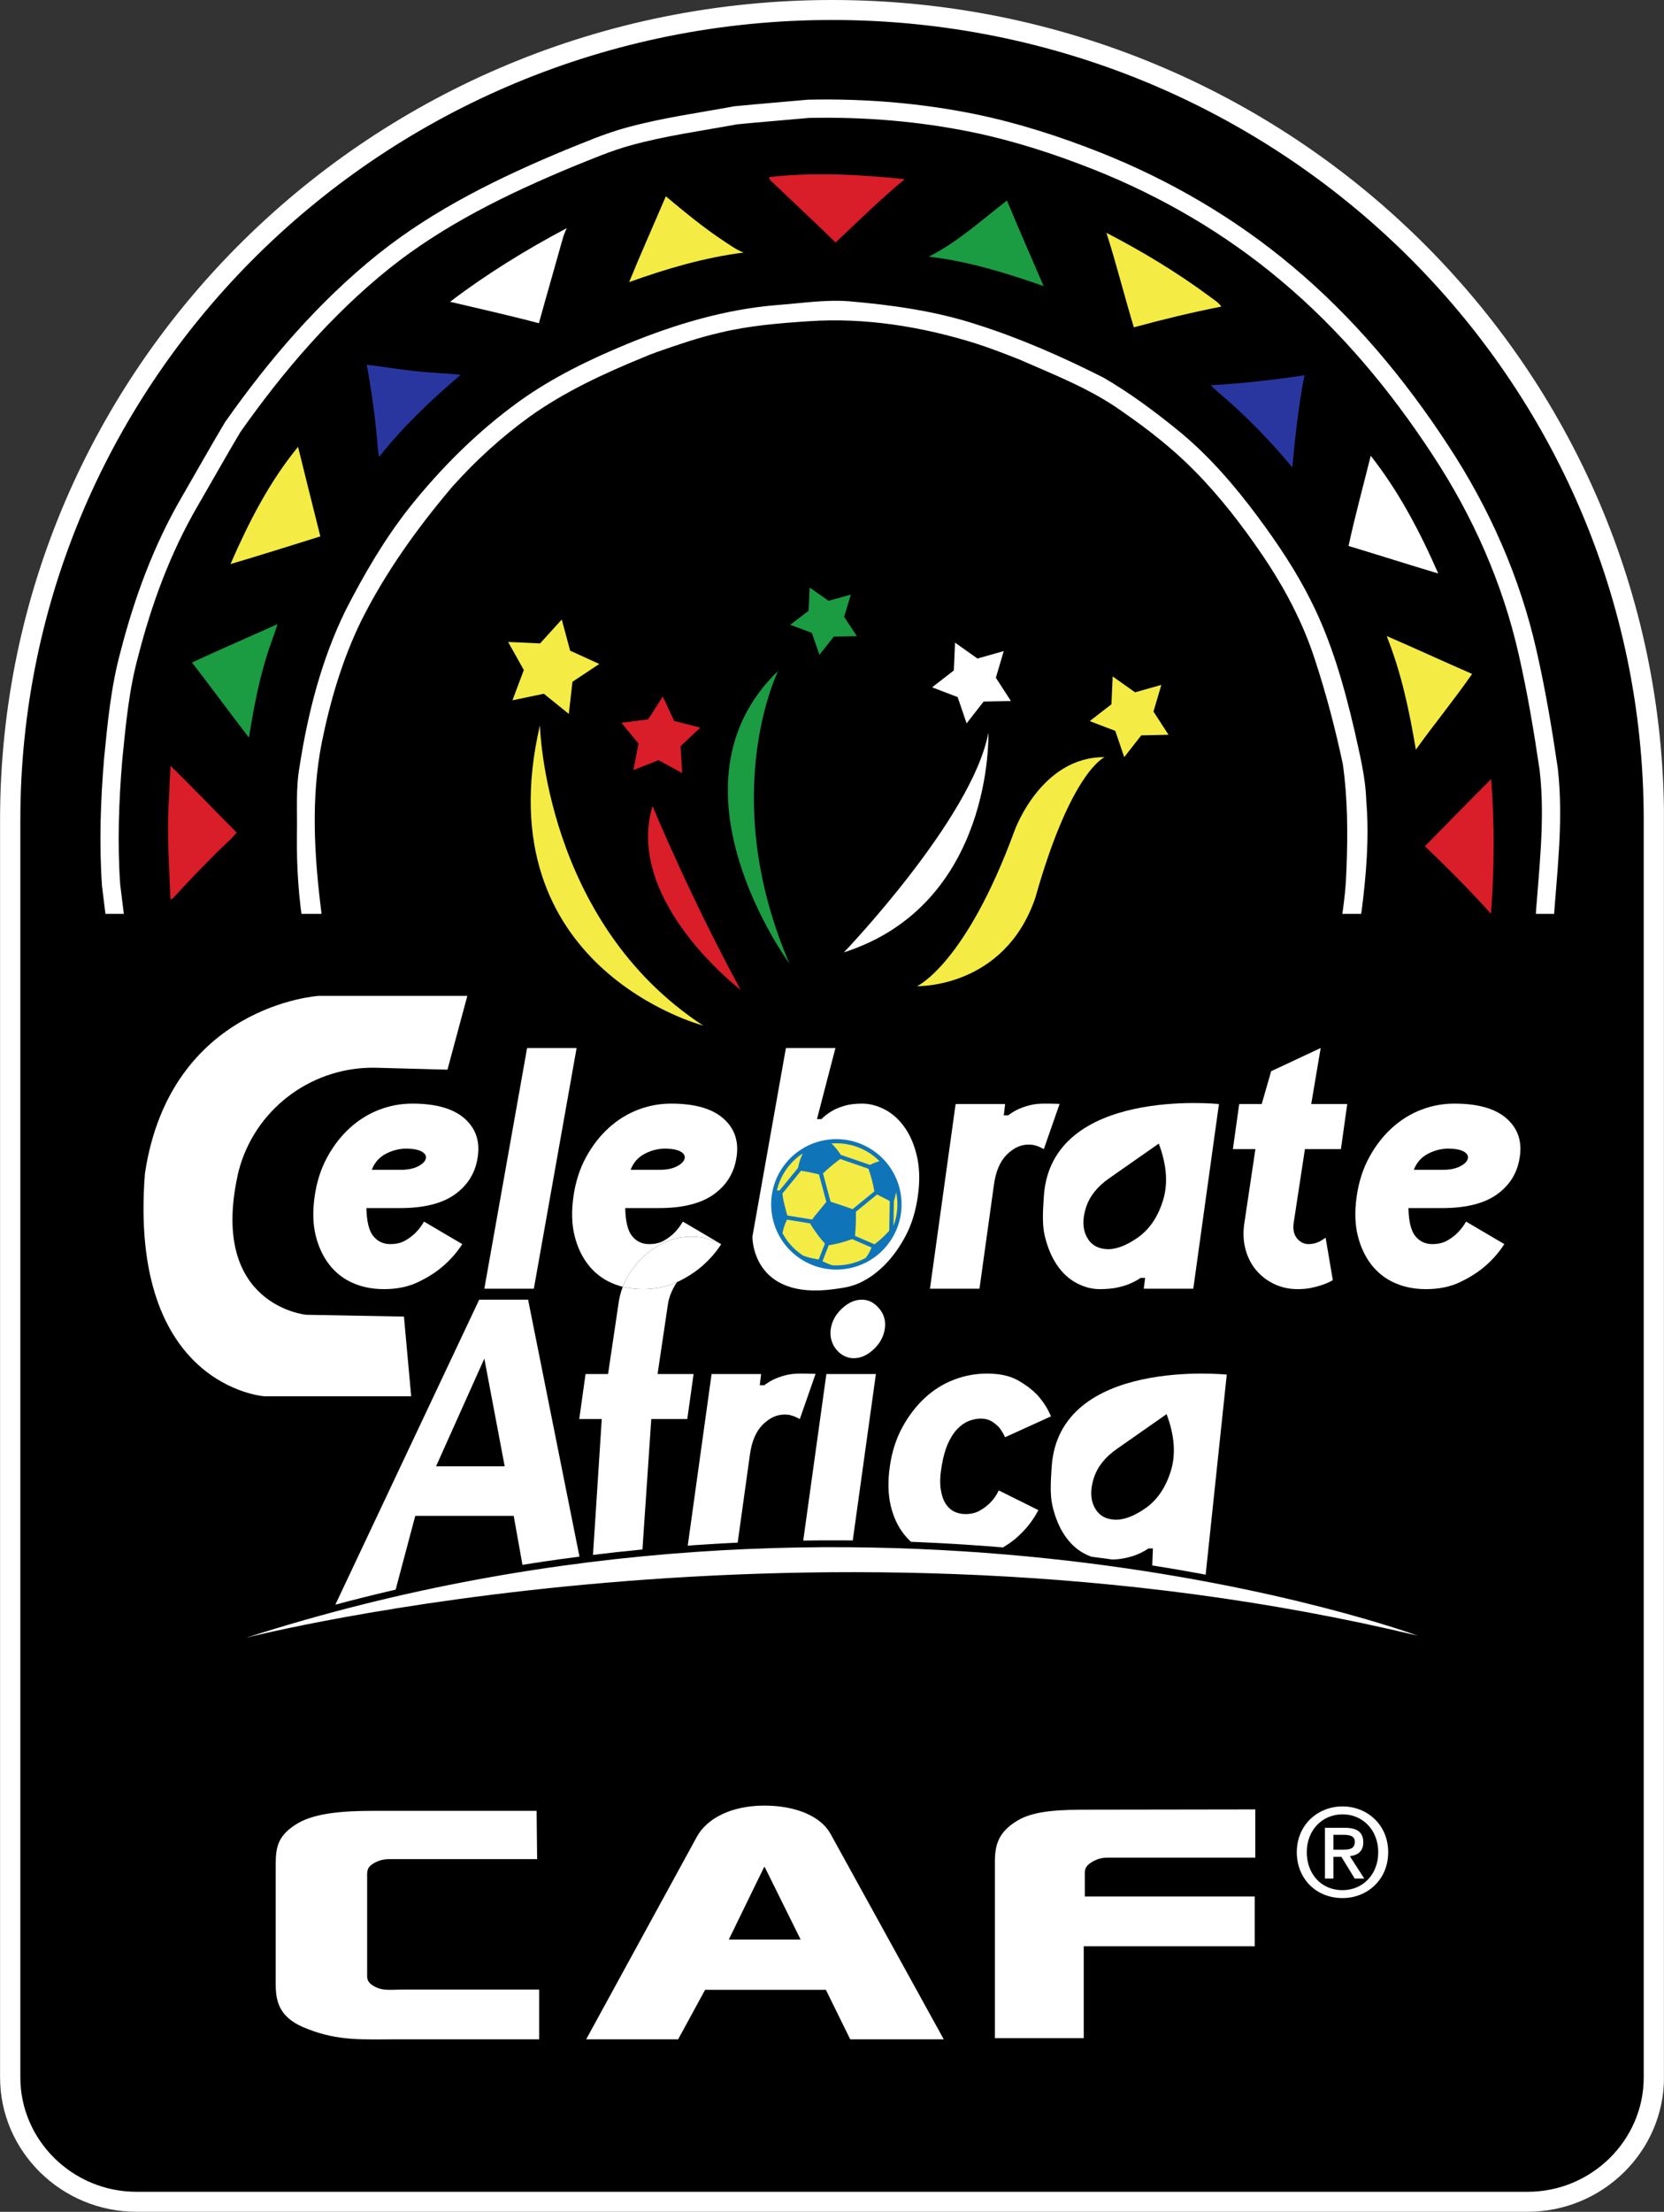 <?xml version="1.0" encoding="UTF-8"?>
<svg xmlns="http://www.w3.org/2000/svg" xmlns:xlink="http://www.w3.org/1999/xlink" width="2736.52pt" height="3636.02pt" viewBox="0 0 2736.52 3636.02" version="1.1">
<rect x="0" y="0" width="2736.52" height="3636.02" fill="#333333" stroke="none"/>
<defs>
<clipPath id="clip1">
  <path d="M 0 0.02 L 2736.398 0.02 L 2736.398 3636 L 0 3636 Z M 0 0.02 "/>
</clipPath>
<clipPath id="clip2">
  <path d="M 149.414 137.578 L 2586.965 137.578 L 2586.965 1502.289 L 149.414 1502.289 Z M 149.414 137.578 "/>
</clipPath>
<clipPath id="clip3">
  <path d="M 488 494 L 2249 494 L 2249 1502.289 L 488 1502.289 Z M 488 494 "/>
</clipPath>
<clipPath id="clip4">
  <path d="M 2343 1280 L 2457 1280 L 2457 1502.289 L 2343 1502.289 Z M 2343 1280 "/>
</clipPath>
</defs>
<g id="surface1">
<path style=" stroke:none;fill-rule:nonzero;fill:rgb(0%,0%,0%);fill-opacity:1;" d="M 1368.301 16.422 C 621.844 16.422 16.797 612.461 16.797 1347.789 L 16.797 3415.059 C 16.797 3527.496 110.219 3619.504 224.398 3619.504 L 2512.23 3619.504 C 2626.41 3619.504 2719.828 3527.496 2719.828 3415.059 L 2719.828 1347.789 C 2719.828 612.461 2114.66 16.422 1368.301 16.422 "/>
<g clip-path="url(#clip1)" clip-rule="nonzero">
<path style=" stroke:none;fill-rule:nonzero;fill:rgb(100%,100%,100%);fill-opacity:1;" d="M 1368.301 16.422 L 1368.301 0 C 612.637 0 0.121 603.371 0.102 1347.789 L 0.102 3415.059 C 0.16 3536.645 100.93 3635.859 224.398 3635.918 L 2512.23 3635.918 C 2635.691 3635.859 2736.461 3536.645 2736.531 3415.059 L 2736.531 1347.789 C 2736.512 603.371 2123.871 0 1368.301 0 L 1368.301 32.852 C 1736.93 32.852 2070.539 179.98 2312.16 417.961 C 2553.781 655.969 2703.148 984.629 2703.172 1347.789 L 2703.172 3415.059 C 2703.172 3466.746 2681.73 3513.668 2647.059 3547.832 C 2612.379 3581.949 2564.73 3603.07 2512.23 3603.07 L 224.398 3603.07 C 171.898 3603.07 124.254 3581.949 89.562 3547.832 C 54.898 3513.668 33.457 3466.746 33.457 3415.059 L 33.457 1347.789 C 33.457 984.629 182.824 655.969 424.422 417.961 C 666 179.98 999.629 32.852 1368.301 32.852 L 1368.301 16.422 "/>
</g>
<path style=" stroke:none;fill-rule:nonzero;fill:rgb(100%,100%,100%);fill-opacity:1;" d="M 656.535 3352.387 C 597.035 3352.387 557.977 3355.766 506.074 3335.504 C 461.059 3318.699 453.438 3293.191 453.438 3262.434 L 453.438 3063.426 C 453.438 3035.496 457.68 3016.316 490.004 2997.09 C 518.844 2980.258 565.598 2976.855 613.211 2976.855 L 882.488 2976.855 L 883.32 3056.184 L 640.359 3056.184 C 629.234 3056.184 620.781 3059.109 613.211 3063.879 C 605.566 3068.723 603.773 3074.023 603.773 3080.734 L 603.773 3248.984 C 603.773 3256.68 608.039 3262.004 618.332 3266.746 C 631 3273.055 645.508 3270.633 662.414 3270.633 L 886.703 3270.633 L 886.703 3352.387 "/>
<path style=" stroke:none;fill-rule:nonzero;fill:rgb(100%,100%,100%);fill-opacity:1;" d="M 1257.141 3068.219 L 1198.531 3188.43 L 1316.691 3188.43 Z M 1398.191 3352.387 L 1358.219 3271.086 L 1159.531 3271.086 L 1115.27 3352.387 L 964.004 3352.387 L 1145.879 3019.695 C 1162 2989.824 1201.859 2968.223 1257.141 2968.223 C 1309.828 2968.223 1350.609 2986.465 1365.922 3014.801 L 1552.012 3352.387 "/>
<path style=" stroke:none;fill-rule:nonzero;fill:rgb(100%,100%,100%);fill-opacity:1;" d="M 1821.34 3053.762 C 1809.5 3053.762 1801.898 3057.141 1794.191 3061.906 C 1786.539 3066.754 1784.012 3072.051 1784.012 3078.766 L 1784.012 3117.676 L 2063.488 3117.676 L 2063.488 3199.426 L 1782.27 3199.426 L 1782.27 3350.414 L 1636.129 3350.414 L 1636.129 3061.453 C 1636.129 3033.527 1641.23 3011.926 1673.5 2992.695 C 1701.559 2975.789 1745.789 2974.887 1794.191 2974.887 L 2064.398 2974.48 L 2064.398 3053.762 "/>
<path style=" stroke:none;fill-rule:nonzero;fill:rgb(100%,100%,100%);fill-opacity:1;" d="M 2208.359 3040.656 C 2218.828 3040.656 2228.059 3039.652 2228.059 3027.59 C 2228.059 3017.473 2218.09 3016.262 2209.719 3016.262 L 2192.891 3016.262 L 2192.891 3040.656 Z M 2192.891 3088.148 L 2178.941 3088.148 L 2178.941 3004.68 L 2211.031 3004.68 C 2231.5 3004.68 2241.969 3011.566 2241.969 3028.547 C 2241.969 3043.637 2232.578 3049.922 2219.91 3051.359 L 2243.578 3088.148 L 2227.891 3088.148 L 2205.961 3052.441 L 2192.891 3052.441 Z M 2207.898 2982.574 C 2174.852 2982.574 2149.039 3008.109 2149.039 3044.898 C 2149.039 3079.188 2171.57 3107.223 2207.898 3107.223 C 2240.781 3107.223 2266.57 3081.812 2266.57 3044.898 C 2266.57 3008.109 2240.781 2982.574 2207.898 2982.574 M 2207.898 3120.238 C 2163.969 3120.238 2132.641 3087.895 2132.641 3044.898 C 2132.641 2999.527 2167.48 2969.555 2207.898 2969.555 C 2248.121 2969.555 2282.941 2999.527 2282.941 3044.898 C 2282.941 3090.316 2248.121 3120.238 2207.898 3120.238 "/>
<g clip-path="url(#clip2)" clip-rule="nonzero">
<path style="fill:none;stroke-width:300;stroke-linecap:butt;stroke-linejoin:miter;stroke:rgb(100%,100%,100%);stroke-opacity:1;stroke-miterlimit:10;" d="M 3965.039 15885.395 C 3949.609 15926.489 3930.234 15965.317 3906.562 16001.411 C 3602.227 16426.098 3311.719 16861.216 3057.656 17318.013 C 2519.648 18303.013 2207.773 19393.403 1991.172 20489.419 C 1934.336 20928.911 1881.758 21369.184 1826.875 21808.989 C 1779.219 22498.091 1803.867 23190.317 1861.055 23878.091 C 1918.906 24461.489 1973.125 25049.809 2129.219 25616.684 C 2352.383 26483.989 2664.922 27332.895 3115.508 28108.481 C 3353.125 28517.7 3583.828 28930.786 3825.703 29336.997 C 4536.562 30346.919 5349.648 31296.684 6316.875 32070.708 C 7229.18 32797.7 8287.773 33312.309 9359.805 33757.583 C 9681.875 33886.802 10001.719 34025.512 10337.5 34116.489 C 10915.312 34276.216 11510.508 34355.786 12098.789 34464.614 C 12498.086 34503.989 12898.008 34534.887 13297.305 34571.684 C 14209.688 34591.411 15125.586 34517.505 16020.195 34334.106 C 16710 34191.411 17382.812 33974.184 18037.383 33714.887 C 19164.414 33267.583 20225.898 32649.106 21155 31868.598 C 22149.102 31038.091 22986.914 30033.716 23693.398 28951.216 C 24358.008 27940.591 24855.586 26816.919 25121.797 25635.395 C 25266.719 25001.489 25374.492 24359.302 25469.102 23716.098 C 25569.414 22849.106 25447.383 21980.513 25391.914 21115.2 C 25378.086 20852.583 25309.414 20597.895 25258.516 20340.903 C 24996.602 19124.614 24634.102 17909.184 23980.703 16840.786 C 23792.695 16514.106 23577.383 16204.497 23378.906 15884.809 " transform="matrix(0.1,0,0,-0.1,0,3636.02)"/>
</g>
<path style=" stroke:none;fill-rule:nonzero;fill:rgb(85.1%,11.4%,16.1%);fill-opacity:1;" d="M 1265.309 291.051 C 1339.289 282.66 1414.078 286.949 1487.949 294.488 C 1448.289 327.262 1411.578 363.359 1374.18 398.66 C 1341.078 366.41 1307.27 334.859 1273.828 302.949 C 1270.859 299.191 1264.27 296.66 1265.309 291.051 "/>
<path style=" stroke:none;fill-rule:nonzero;fill:rgb(95.699%,92.499%,26.7%);fill-opacity:1;" d="M 1094.98 322.719 C 1126.52 349.031 1158.27 375.27 1192.66 397.82 C 1202.43 404.211 1211.988 411.172 1223.078 415.16 C 1158.469 423.34 1095.762 441.77 1034.629 463.781 C 1053.969 416.449 1074.898 369.75 1094.98 322.719 "/>
<path style=" stroke:none;fill-rule:nonzero;fill:rgb(10.599%,60.799%,25.899%);fill-opacity:1;" d="M 1527.41 421.922 C 1574.781 398.09 1614.301 361.781 1656.02 329.59 C 1675.488 376.75 1696.219 423.379 1716.301 470.301 C 1654.871 448.871 1592.262 429.461 1527.41 421.922 "/>
<path style=" stroke:none;fill-rule:nonzero;fill:rgb(100%,100%,100%);fill-opacity:1;" d="M 740.176 496.102 C 800.461 450.262 865.105 410.461 932.051 375.059 C 929.242 381.121 926.738 387.301 925.016 393.762 C 912.234 439.672 898.883 485.422 886.203 531.371 C 837.785 518.449 788.863 507.699 740.176 496.102 "/>
<path style=" stroke:none;fill-rule:nonzero;fill:rgb(95.699%,92.499%,26.7%);fill-opacity:1;" d="M 1819.59 382.738 C 1877.711 412.898 1934.141 446.711 1986.879 485.621 C 1994.359 491.398 2003.012 496.141 2008.59 503.98 C 1960.211 513.512 1912.23 525.148 1864.66 538.09 C 1849.012 486.5 1836.031 434.09 1819.59 382.738 "/>
<g clip-path="url(#clip3)" clip-rule="nonzero">
<path style=" stroke:none;fill-rule:nonzero;fill:rgb(100%,100%,100%);fill-opacity:1;" d="M 1277.75 501.488 C 1317.301 498.629 1356.82 492.172 1396.551 495.281 C 1467.781 501.449 1539.301 511.398 1607.441 533.801 C 1678.922 556.488 1747.719 586.98 1814.621 620.711 C 1856.852 645.23 1896.301 674.371 1934.23 705.031 C 1985.852 746.461 2029.352 796.879 2068.73 849.801 C 2100.801 893.09 2131.039 937.969 2155.211 986.238 C 2189.359 1053.32 2210.039 1126.25 2227.148 1199.281 C 2235.621 1237.949 2245.711 1276.621 2246.871 1316.391 C 2251.988 1376.441 2246.941 1436.879 2239.391 1496.512 C 2228.141 1566.719 2209.469 1635.629 2185.898 1702.672 C 2163.852 1765.078 2127.398 1820.871 2090.43 1875.309 C 2054.301 1926.398 2014.18 1974.809 1970.852 2019.969 C 1924.77 2059.488 1874.559 2093.961 1823.93 2127.34 C 1812.961 2134.961 1801.281 2141.629 1788.93 2146.781 C 1770.23 2147.48 1751.43 2146.32 1732.871 2144.199 C 1777.32 2119.191 1821.922 2094.238 1863.309 2064.25 C 1886.91 2047.531 1910.129 2030.172 1932.82 2012.211 C 1955.641 1994.57 1973.57 1971.738 1992.73 1950.359 C 2035.98 1900.891 2075.109 1847.719 2108.461 1791.02 C 2125.602 1763.949 2137.488 1734.141 2149.84 1704.711 C 2181.07 1629.172 2203.762 1549.57 2211.77 1468.109 C 2213.18 1454.449 2213.922 1440.73 2214.41 1427.039 C 2216.531 1370.051 2216.391 1312.68 2208.34 1256.16 C 2195.988 1198.012 2180.891 1140.359 2162.301 1083.91 C 2142.512 1022.801 2112.059 965.602 2076.07 912.609 C 2042.719 863.488 2006.211 816.32 1964.5 773.98 C 1928.691 737.641 1888.32 706.059 1846.441 677.09 C 1794.68 639.73 1734.672 616.512 1676.59 591.07 C 1652.602 581.512 1628.461 572.191 1603.84 564.32 C 1515.699 536.871 1422.801 521.809 1330.391 528.051 C 1280.988 531.301 1231.352 535.359 1183.148 547.109 C 1148.289 555.012 1114.488 566.828 1080.801 578.539 C 1072.93 581.262 1065.238 584.441 1057.551 587.648 C 992.871 614.148 928.867 643.781 871.746 684.43 C 825.031 718.16 782.16 757.18 743.809 800.16 C 686.262 868.012 633.863 940.898 593.996 1020.609 C 563.266 1083.66 543.188 1151.512 529.285 1220.129 C 511.078 1312.012 516.762 1406.461 528.402 1498.801 C 535.988 1574.91 557.125 1649.43 589.195 1718.789 C 613.367 1767.449 640.039 1814.941 669.785 1860.449 C 704.434 1913.84 746.664 1962.25 794.156 2004.551 C 856.395 2058.57 923.504 2107.68 997.812 2143.852 C 977.77 2145.898 957.199 2148.328 937.23 2146.109 C 880.18 2113.789 828.172 2073.32 778.102 2031.191 C 683.262 1949.371 614.211 1841.969 560.441 1729.84 C 531.297 1666.43 513.09 1598.578 500 1530.238 C 491.039 1478.27 487.723 1425.48 488.285 1372.77 C 489.203 1334.949 485.957 1296.84 492.77 1259.371 C 506.492 1170.988 529.109 1083.09 568.73 1002.539 C 598.828 943.941 632.066 886.641 672.961 834.809 C 725.426 768.93 785.828 708.809 854.281 659.52 C 908.828 620.391 969.621 590.961 1031.512 565.379 C 1110.148 533.129 1192.719 508.371 1277.75 501.488 "/>
</g>
<path style=" stroke:none;fill-rule:nonzero;fill:rgb(16.499%,21.199%,62.7%);fill-opacity:1;" d="M 603.18 599.73 C 638.781 603.719 674.078 610.449 709.883 612.379 C 725.738 613.898 741.699 614.199 757.52 616.23 C 709.273 657.34 662.852 701.09 623.602 751.031 C 621.742 742.441 620.828 733.719 620.32 725 C 616.668 682.969 610.82 641.18 603.18 599.73 "/>
<path style=" stroke:none;fill-rule:nonzero;fill:rgb(16.499%,21.199%,62.7%);fill-opacity:1;" d="M 1991.078 633.34 C 2042.699 630.43 2094.059 624.609 2145.219 616.898 C 2135.441 666.941 2130 717.691 2125.27 768.441 C 2089.43 725.059 2050.078 684.59 2007.238 648.148 C 2001.59 643.449 1996.25 638.48 1991.078 633.34 "/>
<path style=" stroke:none;fill-rule:nonzero;fill:rgb(95.699%,92.499%,26.7%);fill-opacity:1;" d="M 379.055 927.281 C 408.672 859.219 442.82 792.18 490.152 734.559 C 502.188 783.691 514.633 832.711 526.836 881.77 C 477.676 897.191 428.484 912.609 379.055 927.281 "/>
<path style=" stroke:none;fill-rule:nonzero;fill:rgb(100%,100%,100%);fill-opacity:1;" d="M 2254.219 749.238 C 2300.469 807.969 2335.398 874.469 2365.25 942.77 C 2315.961 928.059 2266.969 912.34 2217.738 897.531 C 2228.461 847.762 2241.98 798.629 2254.219 749.238 "/>
<path style=" stroke:none;fill-rule:nonzero;fill:rgb(10.599%,60.799%,25.899%);fill-opacity:1;" d="M 315.625 1089.031 C 362.352 1067.59 409.48 1047.039 456.375 1026.012 C 452.996 1037.539 448.531 1048.691 444.68 1060.09 C 427.469 1109.48 417.562 1161.078 409.414 1212.602 C 377.801 1171.66 347.34 1129.871 315.625 1089.031 "/>
<path style=" stroke:none;fill-rule:nonzero;fill:rgb(95.699%,92.499%,26.7%);fill-opacity:1;" d="M 2280.422 1045.551 C 2327.449 1065.898 2373.969 1087.371 2420.941 1107.859 C 2391.52 1150.32 2358.559 1190.32 2328.43 1232.352 C 2317.82 1168.852 2304.461 1105.488 2280.422 1045.551 "/>
<path style=" stroke:none;fill-rule:nonzero;fill:rgb(85.1%,11.4%,16.1%);fill-opacity:1;" d="M 280.465 1258.891 C 317.418 1294.762 352.781 1332.262 389.266 1368.602 C 378.242 1382.02 364.582 1392.91 352.547 1405.352 C 329.387 1428.82 306.262 1452.379 284.285 1476.961 C 283.27 1477.27 281.242 1477.879 280.227 1478.211 C 278.434 1423.172 273.902 1368.059 277.895 1313.051 C 278.469 1294.961 279.383 1276.941 280.465 1258.891 "/>
<g clip-path="url(#clip4)" clip-rule="nonzero">
<path style=" stroke:none;fill-rule:nonzero;fill:rgb(85.1%,11.4%,16.1%);fill-opacity:1;" d="M 2343.309 1391.09 C 2379.621 1354.301 2415.629 1317.238 2452.18 1280.699 C 2458.301 1354.398 2457.352 1428.551 2452.012 1502.289 C 2417.422 1463.641 2380.672 1427.031 2343.309 1391.09 "/>
</g>
<path style=" stroke:none;fill-rule:nonzero;fill:rgb(100%,100%,100%);fill-opacity:1;" d="M 634.398 1896.828 C 645.246 1891.109 656.352 1888.238 667.711 1888.238 C 679.059 1888.238 687.57 1889.789 693.25 1892.879 C 698.918 1895.98 701.266 1899.84 700.281 1904.48 C 699.285 1909.121 695.102 1913.379 687.695 1917.238 C 680.293 1921.102 670.914 1923.039 659.566 1923.039 L 611.449 1923.039 C 615.891 1911.281 623.535 1902.551 634.398 1896.828 M 748.027 1963.512 C 769 1948.539 781.457 1928.5 785.414 1903.391 C 789.855 1876.98 782.82 1855.512 764.316 1838.988 C 745.809 1822.469 717.055 1814.219 678.074 1814.219 C 659.312 1814.219 641.176 1817.57 623.664 1824.27 C 606.141 1830.98 590.098 1840.91 575.547 1854.07 C 560.984 1867.25 548.527 1883.301 538.16 1902.25 C 527.797 1921.199 520.883 1942.691 517.434 1966.711 C 513.977 1991.211 514.59 2012.801 519.285 2031.52 C 523.969 2050.23 531.5 2066.18 541.863 2079.352 C 552.227 2092.52 565.055 2102.461 580.355 2109.16 C 595.648 2115.859 612.676 2119.211 631.438 2119.211 C 652.648 2119.211 671.285 2115.391 687.328 2107.73 C 703.359 2100.09 716.809 2091.57 727.672 2082.191 C 740.5 2071.34 751.359 2059 760.242 2045.18 L 697.32 2008.172 C 693.363 2015.078 688.68 2021.25 683.254 2026.672 C 678.316 2031.609 672.52 2035.93 665.859 2039.629 C 659.195 2043.328 651.168 2045.18 641.801 2045.18 C 630.441 2045.18 621.188 2040.871 614.039 2032.219 C 606.879 2023.602 603.051 2008.172 602.566 1985.961 L 658.086 1985.961 C 697.066 1985.961 727.047 1978.469 748.027 1963.512 "/>
<path style=" stroke:none;fill-rule:nonzero;fill:rgb(100%,100%,100%);fill-opacity:1;" d="M 948.266 1722.809 L 866.836 1722.809 L 796.512 2118.469 L 877.941 2118.469 Z M 948.266 1722.809 "/>
<path style=" stroke:none;fill-rule:nonzero;fill:rgb(100%,100%,100%);fill-opacity:1;" d="M 1060.039 1896.828 C 1070.891 1891.109 1081.988 1888.238 1093.352 1888.238 C 1104.699 1888.238 1113.211 1889.789 1118.891 1892.879 C 1124.559 1895.98 1126.91 1899.84 1125.922 1904.48 C 1124.93 1909.121 1120.738 1913.379 1113.34 1917.238 C 1105.941 1921.102 1096.559 1923.039 1085.211 1923.039 L 1037.09 1923.039 C 1041.531 1911.281 1049.18 1902.551 1060.039 1896.828 M 1059.199 2064.801 C 1070.051 2054.93 1082.148 2047.16 1095.48 2041.48 C 1108.801 2035.809 1122.371 2032.969 1136.191 2032.969 C 1144.578 2032.969 1152.109 2033.699 1158.77 2035.18 C 1165.43 2036.672 1170.98 2038.398 1175.422 2040.371 C 1179.262 2041.762 1182.699 2043.422 1185.801 2045.309 C 1185.828 2045.262 1185.859 2045.219 1185.891 2045.18 L 1122.961 2008.172 C 1119.012 2015.078 1114.32 2021.25 1108.898 2026.672 C 1103.961 2031.609 1098.16 2035.93 1091.5 2039.629 C 1084.84 2043.328 1076.809 2045.18 1067.441 2045.18 C 1056.078 2045.18 1046.828 2040.871 1039.68 2032.219 C 1032.52 2023.602 1028.691 2008.172 1028.211 1985.961 L 1083.73 1985.961 C 1122.711 1985.961 1152.691 1978.469 1173.672 1963.512 C 1194.641 1948.539 1207.102 1928.5 1211.059 1903.391 C 1215.5 1876.98 1208.469 1855.512 1189.961 1838.988 C 1171.449 1822.469 1142.699 1814.219 1103.719 1814.219 C 1084.961 1814.219 1066.82 1817.57 1049.309 1824.27 C 1031.781 1830.98 1015.738 1840.91 1001.191 1854.07 C 986.629 1867.25 974.172 1883.301 963.805 1902.25 C 953.441 1921.199 946.523 1942.691 943.078 1966.711 C 939.621 1991.211 940.234 2012.801 944.93 2031.52 C 949.613 2050.23 957.145 2066.18 967.508 2079.352 C 977.871 2092.52 990.699 2102.461 1006 2109.16 C 1011.809 2111.699 1017.871 2113.762 1024.18 2115.34 C 1026.219 2110.07 1028.629 2104.941 1031.441 2099.961 C 1039.09 2086.391 1048.34 2074.672 1059.199 2064.801 "/>
<path style=" stroke:none;fill-rule:nonzero;fill:rgb(100%,100%,100%);fill-opacity:1;" d="M 1371.691 2119.211 C 1384.398 2117.461 1398.34 2115.859 1413.141 2109.16 C 1427.949 2102.461 1441.891 2092.52 1454.969 2079.352 C 1468.039 2066.191 1479.512 2050.23 1489.391 2031.52 C 1499.262 2012.809 1505.922 1991.211 1509.379 1966.711 C 1512.828 1942.691 1512.461 1921.199 1508.27 1902.25 C 1504.07 1883.301 1497.41 1867.25 1488.281 1854.07 C 1479.141 1840.91 1468.289 1830.98 1455.711 1824.27 C 1443.129 1817.57 1430.41 1814.219 1417.59 1814.219 C 1406.23 1814.219 1396.359 1815.488 1387.98 1818.031 C 1379.578 1820.578 1372.672 1823.551 1367.25 1826.941 C 1360.828 1830.77 1355.398 1835.012 1350.961 1839.672 L 1343.559 1839.672 L 1373.91 1722.809 L 1292.48 1722.809 L 1237.352 2032.969 C 1237.352 2032.969 1235.629 2137.941 1371.691 2119.211 "/>
<path style=" stroke:none;fill-rule:nonzero;fill:rgb(100%,100%,100%);fill-opacity:1;" d="M 1634.48 1948.211 C 1637.441 1926 1644.469 1909.34 1655.57 1898.238 C 1666.68 1887.129 1678.641 1881.578 1691.48 1881.578 C 1695.422 1881.578 1698.75 1881.949 1701.469 1882.691 C 1704.18 1883.43 1706.77 1884.301 1709.238 1885.281 L 1716.648 1888.98 L 1742.559 1814.719 L 1735.148 1814.469 C 1732.68 1814.398 1730.09 1814.34 1727.379 1814.301 C 1724.66 1814.25 1721.328 1814.219 1717.391 1814.219 C 1708.012 1814.219 1699.738 1815.191 1692.59 1817.109 C 1685.43 1819.031 1679.141 1821.27 1673.711 1823.84 C 1667.789 1826.73 1662.609 1829.93 1658.16 1833.461 L 1650.762 1833.461 L 1652.98 1814.961 L 1571.551 1814.961 L 1529.359 2118.469 L 1610.789 2118.469 "/>
<path style=" stroke:none;fill-rule:nonzero;fill:rgb(100%,100%,100%);fill-opacity:1;" d="M 2171.91 1722.809 L 2090.48 1760.961 L 2074.93 1814.961 L 2037.922 1814.961 L 2027.551 1888.98 L 2064.57 1888.98 L 2046.059 2012.961 C 2044.078 2028.059 2044.949 2042.109 2048.648 2055.102 C 2052.352 2068.09 2058.27 2079.309 2066.422 2088.75 C 2074.559 2098.191 2084.43 2105.629 2096.031 2111.059 C 2107.621 2116.5 2120.328 2119.211 2134.148 2119.211 C 2142.539 2119.211 2150.18 2118.469 2157.102 2116.988 C 2164.012 2115.512 2170.172 2113.781 2175.609 2111.809 C 2181.531 2109.84 2186.949 2107.371 2191.891 2104.41 L 2180.051 2034.77 C 2177.09 2036.621 2174.129 2038.469 2171.16 2040.32 C 2165.238 2043.559 2158.82 2045.18 2151.922 2045.18 C 2144.512 2045.18 2138.219 2042.059 2133.039 2035.809 C 2127.859 2029.559 2126.012 2021.121 2127.488 2010.469 L 2146 1888.98 L 2205.219 1888.98 L 2215.578 1814.961 L 2156.359 1814.961 "/>
<path style=" stroke:none;fill-rule:nonzero;fill:rgb(100%,100%,100%);fill-opacity:1;" d="M 2413.961 1904.48 C 2412.969 1909.121 2408.781 1913.379 2401.379 1917.238 C 2393.98 1921.102 2384.602 1923.039 2373.25 1923.039 L 2325.129 1923.039 C 2329.57 1911.281 2337.219 1902.551 2348.078 1896.828 C 2358.93 1891.109 2370.031 1888.238 2381.391 1888.238 C 2392.738 1888.238 2401.25 1889.789 2406.93 1892.879 C 2412.602 1895.98 2414.949 1899.84 2413.961 1904.48 M 2478 1838.988 C 2459.488 1822.48 2430.738 1814.219 2391.762 1814.219 C 2372.988 1814.219 2354.859 1817.57 2337.352 1824.27 C 2319.82 1830.98 2303.781 1840.91 2289.23 1854.078 C 2274.672 1867.25 2262.211 1883.301 2251.852 1902.25 C 2241.48 1921.199 2234.559 1942.691 2231.121 1966.711 C 2227.66 1991.211 2228.27 2012.801 2232.969 2031.52 C 2237.648 2050.23 2245.18 2066.18 2255.551 2079.352 C 2265.91 2092.52 2278.738 2102.461 2294.039 2109.16 C 2309.328 2115.859 2326.359 2119.211 2345.121 2119.211 C 2366.328 2119.211 2384.969 2115.391 2401.012 2107.73 C 2417.039 2100.09 2430.488 2091.57 2441.352 2082.191 C 2454.18 2071.34 2465.039 2059 2473.93 2045.18 L 2411 2008.172 C 2407.051 2015.078 2402.359 2021.25 2396.941 2026.672 C 2392 2031.609 2386.199 2035.93 2379.539 2039.629 C 2372.879 2043.328 2364.852 2045.18 2355.48 2045.18 C 2344.121 2045.18 2334.871 2040.871 2327.719 2032.219 C 2320.559 2023.602 2316.73 2008.172 2316.25 1985.961 L 2371.77 1985.961 C 2410.75 1985.961 2440.73 1978.48 2461.711 1963.512 C 2482.68 1948.539 2495.141 1928.5 2499.102 1903.391 C 2503.539 1876.98 2496.5 1855.512 2478 1838.988 "/>
<path style=" stroke:none;fill-rule:nonzero;fill:rgb(100%,100%,100%);fill-opacity:1;" d="M 1185.801 2045.309 C 1185.801 2045.309 1107.031 2086.109 1098.441 2144.012 L 1081.41 2258.75 L 1140.629 2258.75 L 1130.27 2332.781 L 1071.051 2332.781 L 1055.391 2563.961 L 974.695 2563.961 L 989.617 2332.781 L 952.605 2332.781 L 962.969 2258.75 L 999.98 2258.75 L 1017.012 2144.012 C 1018.25 2134.012 1020.648 2124.449 1024.18 2115.34 C 1034.48 2117.922 1045.441 2119.211 1057.078 2119.211 C 1078.289 2119.211 1096.93 2115.391 1112.969 2107.73 C 1129 2100.09 1142.449 2091.578 1153.32 2082.191 C 1166.102 2071.379 1176.93 2059.078 1185.801 2045.309 "/>
<path style=" stroke:none;fill-rule:nonzero;fill:rgb(100%,100%,100%);fill-opacity:1;" d="M 1112.969 2107.73 C 1129 2100.09 1142.449 2091.578 1153.32 2082.191 C 1166.102 2071.379 1176.93 2059.078 1185.801 2045.309 C 1182.699 2043.422 1179.262 2041.762 1175.422 2040.371 C 1170.98 2038.398 1165.43 2036.672 1158.77 2035.18 C 1152.109 2033.699 1144.578 2032.961 1136.191 2032.961 C 1122.371 2032.961 1108.801 2035.809 1095.48 2041.48 C 1082.148 2047.16 1070.051 2054.93 1059.199 2064.801 C 1048.34 2074.672 1039.09 2086.391 1031.441 2099.961 C 1028.629 2104.941 1026.219 2110.07 1024.18 2115.34 C 1034.48 2117.922 1045.441 2119.211 1057.078 2119.211 C 1078.289 2119.211 1096.93 2115.391 1112.969 2107.73 "/>
<path style=" stroke:none;fill-rule:nonzero;fill:rgb(100%,100%,100%);fill-opacity:1;" d="M 1333.84 2258.262 C 1331.359 2258.191 1328.77 2258.129 1326.059 2258.09 C 1323.352 2258.039 1320.02 2258.012 1316.07 2258.012 C 1306.691 2258.012 1298.422 2258.98 1291.27 2260.898 C 1284.109 2262.82 1277.82 2265.059 1272.398 2267.629 C 1266.469 2270.52 1261.289 2273.73 1256.852 2277.25 L 1249.449 2277.25 L 1251.672 2258.75 L 1170.238 2258.75 L 1128.039 2562.262 L 1209.469 2562.262 L 1233.16 2392 C 1236.121 2369.789 1243.16 2353.129 1254.262 2342.031 C 1265.359 2330.922 1277.32 2325.371 1290.16 2325.371 C 1294.109 2325.371 1297.441 2325.738 1300.16 2326.48 C 1302.859 2327.219 1305.449 2328.09 1307.93 2329.07 L 1315.328 2332.781 L 1341.238 2258.52 "/>
<path style=" stroke:none;fill-rule:nonzero;fill:rgb(100%,100%,100%);fill-opacity:1;" d="M 1316.809 2562.262 L 1398.238 2562.262 L 1440.441 2258.75 L 1359.012 2258.75 Z M 1316.809 2562.262 "/>
<path style=" stroke:none;fill-rule:nonzero;fill:rgb(100%,100%,100%);fill-opacity:1;" d="M 1417.309 2136.531 C 1405.949 2136.531 1395.102 2141.34 1384.738 2150.969 C 1374.371 2160.59 1368.199 2171.82 1366.23 2184.648 C 1365.238 2191.07 1365.609 2197.23 1367.34 2203.148 C 1369.07 2209.078 1371.781 2214.262 1375.488 2218.699 C 1379.191 2223.141 1383.5 2226.602 1388.441 2229.059 C 1393.371 2231.539 1398.551 2232.77 1403.988 2232.77 C 1415.328 2232.77 1426.199 2227.949 1436.559 2218.328 C 1446.922 2208.711 1453.09 2197.488 1455.07 2184.648 C 1457.031 2171.82 1453.961 2160.59 1445.809 2150.969 C 1437.672 2141.34 1428.16 2136.531 1417.309 2136.531 "/>
<path style=" stroke:none;fill-rule:nonzero;fill:rgb(100%,100%,100%);fill-opacity:1;" d="M 1629.199 2469.539 C 1624.762 2474.289 1619.078 2478.719 1612.172 2482.82 C 1605.25 2486.922 1597.109 2488.969 1587.738 2488.969 C 1581.32 2488.969 1575.27 2487.66 1569.609 2485.051 C 1563.93 2482.441 1559.109 2478.09 1555.172 2471.98 C 1551.211 2465.871 1548.512 2457.809 1547.031 2447.781 C 1545.551 2437.75 1546.031 2425.328 1548.512 2410.5 C 1550.969 2395.691 1554.43 2383.262 1558.871 2373.23 C 1563.309 2363.211 1568.5 2355.141 1574.422 2349.039 C 1580.34 2342.93 1586.629 2338.57 1593.289 2335.961 C 1599.961 2333.34 1606.488 2332.031 1612.91 2332.031 C 1620.309 2332.031 1626.609 2333.75 1631.789 2337.148 C 1636.969 2340.551 1641.039 2344.059 1644 2347.68 C 1647.449 2352.23 1650.41 2357.23 1652.891 2362.66 L 1728.391 2328.328 C 1722.961 2315.512 1715.551 2303.898 1706.191 2293.539 C 1697.789 2284.66 1687.051 2276.512 1673.98 2269.109 C 1660.898 2261.711 1644 2258.012 1623.281 2258.012 C 1604.512 2258.012 1586.379 2261.359 1568.871 2268.059 C 1551.34 2274.77 1535.43 2284.699 1521.121 2297.871 C 1506.801 2311.039 1494.469 2327.102 1484.102 2346.039 C 1473.738 2364.988 1466.82 2386.48 1463.379 2410.5 C 1459.922 2435 1460.422 2456.602 1464.859 2475.309 C 1469.301 2494.031 1476.82 2509.98 1487.441 2523.141 C 1498.039 2536.309 1511 2546.25 1526.301 2552.949 C 1541.59 2559.66 1558.621 2563 1577.379 2563 C 1600.57 2563 1620.43 2558.859 1636.969 2550.559 C 1653.5 2542.27 1666.949 2532.988 1677.309 2522.75 C 1689.641 2511.039 1699.77 2497.621 1707.672 2482.488 L 1642.52 2450.109 C 1639.059 2457.449 1634.621 2463.93 1629.199 2469.539 "/>
<path style=" stroke:none;fill-rule:nonzero;fill:rgb(100%,100%,100%);fill-opacity:1;" d="M 1912.648 1973.262 C 1904.211 2000.578 1890.32 2021.051 1870.949 2034.602 C 1851.59 2048.129 1834.352 2054.391 1819.23 2053.391 C 1804.102 2052.352 1793.301 2045.43 1786.809 2032.59 C 1780.34 2019.73 1779.988 2004.02 1785.82 1985.469 C 1791.641 1966.922 1804.238 1950.871 1823.59 1937.328 L 1905.66 1879.93 C 1918.77 1914.801 1921.102 1945.898 1912.648 1973.262 M 1716.641 1966.711 C 1715.039 1991.398 1713.68 2012.809 1718.129 2031.52 C 1722.57 2050.238 1729.23 2066.191 1738.109 2079.352 C 1747 2092.52 1757.73 2102.461 1770.309 2109.16 C 1782.898 2115.871 1795.602 2119.211 1808.441 2119.211 C 1819.781 2119.211 1829.648 2118.289 1838.051 2116.441 C 1846.43 2114.59 1853.34 2112.441 1858.781 2109.98 C 1865.18 2107.211 1870.859 2104.141 1875.801 2100.75 L 1883.211 2100.75 L 1880.98 2118.469 L 1962.41 2118.469 L 2004.609 1814.961 C 2004.609 1814.961 1728.391 1786.051 1716.641 1966.711 "/>
<path style=" stroke:none;fill-rule:nonzero;fill:rgb(100%,100%,100%);fill-opacity:1;" d="M 1925.512 2418.012 C 1917.059 2445.328 1903.172 2465.801 1883.801 2479.352 C 1864.449 2492.879 1847.199 2499.141 1832.078 2498.141 C 1816.961 2497.102 1806.148 2490.18 1799.672 2477.34 C 1793.199 2464.48 1792.852 2448.77 1798.68 2430.219 C 1804.5 2411.672 1817.102 2395.621 1836.449 2382.078 L 1918.512 2324.68 C 1931.621 2359.551 1933.949 2390.648 1925.512 2418.012 M 1729.5 2411.461 C 1727.891 2436.148 1726.539 2457.559 1730.98 2476.27 C 1735.422 2494.988 1742.078 2510.941 1750.969 2524.102 C 1759.852 2537.27 1770.578 2547.211 1783.172 2553.91 C 1795.75 2560.621 1808.449 2563.961 1821.289 2563.961 C 1832.641 2563.961 1842.512 2563.039 1850.898 2561.191 C 1859.289 2559.34 1866.191 2557.191 1871.629 2554.73 C 1878.039 2551.961 1883.719 2548.891 1888.66 2545.5 L 1896.059 2545.5 L 1893.84 2598.871 L 1980.309 2611.82 L 2017.469 2259.711 C 2017.469 2259.711 1741.25 2230.801 1729.5 2411.461 "/>
<path style=" stroke:none;fill-rule:nonzero;fill:rgb(100%,100%,100%);fill-opacity:1;" d="M 664.297 2164.32 L 503.438 2161.34 C 503.438 2161.34 345.574 2146.441 390.258 1934.961 C 390.258 1934.961 391.434 1927.73 395.023 1915.988 C 424.98 1818.039 517.145 1752.488 619.543 1755.281 L 735.875 1758.43 L 768.551 1637.09 L 524.297 1637.09 C 524.297 1637.09 280.047 1651.98 238.344 1929 C 210.797 2280.352 434.938 2295.379 434.938 2295.379 L 676.215 2295.379 "/>
<path style=" stroke:none;fill-rule:nonzero;fill:rgb(100%,100%,100%);fill-opacity:1;" d="M 717.102 2410.469 L 796.512 2233.41 L 829.996 2410.5 Z M 788.07 2136.531 L 542.617 2656.711 L 642.09 2645.422 L 682.906 2491.93 L 844.801 2491.93 L 861.172 2583.422 L 953.621 2562.262 L 868.473 2136.531 "/>
<path style=" stroke:none;fill-rule:evenodd;fill:rgb(0%,0%,0%);fill-opacity:1;" d="M 2331.559 2677.633 C 2331.559 2677.633 1440.781 2348.059 404.82 2680.996 C 404.82 2680.996 1343.961 2440.73 2331.559 2677.633 "/>
<path style=" stroke:none;fill-rule:evenodd;fill:rgb(100%,100%,100%);fill-opacity:1;" d="M 2331.559 2688.902 C 2331.559 2688.902 1440.781 2359.328 404.82 2692.266 C 404.82 2692.266 1343.961 2452 2331.559 2688.902 "/>
<path style=" stroke:none;fill-rule:evenodd;fill:rgb(95.699%,92.499%,26.7%);fill-opacity:1;" d="M 1896.941 1169.711 L 1909.91 1125.879 L 1866.66 1138.102 L 1829.82 1111.988 L 1827.82 1157.719 L 1792.078 1185.422 L 1834.09 1201.461 L 1848.852 1244.68 L 1876.809 1208.859 L 1921.672 1207.879 Z M 894.367 1140.441 L 935.41 1173.57 L 941.438 1120.77 L 985.535 1091.512 L 937.625 1069.621 L 923.836 1018.41 L 888.195 1057.691 L 835.578 1055.301 L 861.461 1101.461 L 842.73 1151.191 Z M 887.938 1192.23 C 795.359 1591.641 1156.398 1685.949 1156.398 1685.949 C 895.066 1515.031 887.938 1192.23 887.938 1192.23 M 1668.641 1365.031 C 1588 1585.211 1508.18 1621.148 1508.18 1621.148 C 1508.18 1621.148 1651.371 1625.301 1702.578 1476.121 C 1761.602 1266.57 1816.75 1244.68 1816.75 1244.68 C 1712.148 1243.621 1668.641 1365.031 1668.641 1365.031 "/>
<path style=" stroke:none;fill-rule:evenodd;fill:rgb(85.1%,11.4%,16.1%);fill-opacity:1;" d="M 1218.121 1627.32 C 1218.121 1627.32 1026.34 1481.25 1073.078 1324.91 C 1073.078 1324.91 1133.551 1471.82 1218.121 1627.32 "/>
<path style=" stroke:none;fill-rule:evenodd;fill:rgb(85.1%,11.4%,16.1%);fill-opacity:1;" d="M 1089.941 1145.02 L 1108.77 1185.129 L 1151.73 1196.16 L 1119.289 1226.629 L 1121.871 1270.93 L 1083 1249.648 L 1041.621 1265.988 L 1050.039 1222.371 L 1021.891 1188.172 L 1065.969 1182.488 "/>
<path style=" stroke:none;fill-rule:evenodd;fill:rgb(10.599%,60.799%,25.899%);fill-opacity:1;" d="M 1298.34 1584.121 C 1298.34 1584.121 1083.09 1292.039 1279.828 1102.738 C 1279.828 1102.738 1178.469 1305.578 1298.34 1584.121 "/>
<path style=" stroke:none;fill-rule:evenodd;fill:rgb(10.599%,60.799%,25.899%);fill-opacity:1;" d="M 1331.512 965.898 L 1362.648 987.641 L 1399.199 977.469 L 1388.238 1013.969 L 1409.141 1045.762 L 1371.23 1046.578 L 1347.59 1076.41 L 1335.121 1040.422 L 1299.609 1027.051 L 1329.82 1003.988 "/>
<path style=" stroke:none;fill-rule:evenodd;fill:rgb(100%,100%,100%);fill-opacity:1;" d="M 1387.828 1565.602 C 1387.828 1565.602 1599.078 1345.238 1625.441 1204.57 C 1625.441 1204.57 1634.801 1486.141 1387.828 1565.602 "/>
<path style=" stroke:none;fill-rule:evenodd;fill:rgb(100%,100%,100%);fill-opacity:1;" d="M 1570.609 1056.449 L 1607.461 1082.551 L 1650.699 1070.328 L 1637.73 1114.16 L 1662.461 1152.34 L 1617.602 1153.32 L 1589.641 1189.141 L 1574.891 1145.922 L 1532.879 1129.879 L 1568.621 1102.18 "/>
<path style=" stroke:none;fill-rule:nonzero;fill:rgb(6.299%,45.9%,72.198%);fill-opacity:1;" d="M 1283.711 2035.441 C 1291.141 2047.719 1300.859 2058.25 1312.59 2066.73 C 1324.32 2075.211 1337.359 2081.141 1351.352 2084.359 C 1364.859 2087.461 1378.68 2087.922 1392.43 2085.711 C 1406.18 2083.5 1419.16 2078.738 1431.02 2071.559 C 1443.289 2064.121 1453.828 2054.41 1462.301 2042.68 C 1470.789 2030.949 1476.719 2017.91 1479.93 2003.922 C 1483.039 1990.41 1483.488 1976.59 1481.281 1962.84 C 1479.078 1949.09 1474.32 1936.109 1467.141 1924.25 C 1459.699 1911.98 1449.988 1901.449 1438.262 1892.969 C 1426.531 1884.48 1413.488 1878.551 1399.5 1875.34 C 1385.988 1872.23 1372.172 1871.781 1358.422 1873.988 C 1344.672 1876.199 1331.691 1880.949 1319.828 1888.129 C 1307.559 1895.57 1297.02 1905.289 1288.539 1917.02 C 1280.059 1928.738 1274.129 1941.77 1270.91 1955.77 C 1267.809 1969.281 1267.359 1983.102 1269.559 1996.852 C 1271.77 2010.602 1276.531 2023.578 1283.711 2035.441 "/>
<path style=" stroke:none;fill-rule:nonzero;fill:rgb(95.699%,92.499%,26.7%);fill-opacity:1;" d="M 1432.738 2052.102 C 1430.359 2057.711 1427.43 2063 1423.762 2067.859 C 1406.898 2077.078 1387.719 2081.27 1368.66 2080.012 C 1364.441 2078.66 1360.328 2077.012 1356.328 2075.039 C 1355.09 2074.43 1353.82 2073.891 1352.609 2073.219 L 1362.91 2047.059 C 1363.09 2047.031 1363.301 2046.988 1363.512 2046.961 C 1376.359 2044.961 1388.91 2041.602 1401.059 2036.988 C 1401.121 2036.969 1401.148 2036.949 1401.199 2036.93 L 1433.23 2050.789 C 1433.09 2051.23 1432.93 2051.672 1432.738 2052.102 "/>
<path style=" stroke:none;fill-rule:nonzero;fill:rgb(95.699%,92.499%,26.7%);fill-opacity:1;" d="M 1470.449 1973.172 C 1471.891 1968.719 1472.98 1964.191 1473.73 1959.602 C 1477.512 1977.98 1476.172 1997.359 1469.352 2015.41 L 1470.051 1974.211 C 1470.191 1973.871 1470.328 1973.531 1470.449 1973.172 "/>
<path style=" stroke:none;fill-rule:nonzero;fill:rgb(95.699%,92.499%,26.7%);fill-opacity:1;" d="M 1463.238 1974.48 L 1462.41 2023.09 C 1456.578 2029.699 1450.281 2035.82 1443.371 2041.309 C 1441.621 2042.711 1439.941 2044.219 1438.07 2045.469 L 1406.078 2031.621 C 1406.109 2031.191 1406.148 2030.719 1406.199 2030.18 C 1407.441 2018.102 1407.75 2005.969 1407.57 1993.82 C 1407.559 1993.109 1407.551 1992.52 1407.52 1992.02 L 1442.32 1963.672 C 1448.352 1966.648 1454.359 1969.68 1460.32 1972.801 C 1461.309 1973.32 1462.281 1973.891 1463.238 1974.48 "/>
<path style=" stroke:none;fill-rule:nonzero;fill:rgb(95.699%,92.499%,26.7%);fill-opacity:1;" d="M 1434.27 1898.48 C 1438.641 1901.641 1442.68 1905.078 1446.371 1908.781 C 1440.941 1910.359 1435.699 1912.43 1430.672 1914.969 L 1382.711 1898.391 C 1378.691 1892.352 1374.309 1886.602 1369.199 1881.43 C 1368.539 1880.75 1367.828 1880.219 1367.09 1879.828 C 1390.191 1877.879 1414.059 1883.859 1434.27 1898.48 "/>
<path style=" stroke:none;fill-rule:nonzero;fill:rgb(95.699%,92.499%,26.7%);fill-opacity:1;" d="M 1377.16 1908.73 C 1378.699 1907.578 1380.262 1906.441 1381.84 1905.289 L 1428.172 1921.301 C 1428.219 1921.43 1428.262 1921.551 1428.301 1921.68 C 1432.602 1933.672 1435.828 1945.93 1437.91 1958.488 L 1402.109 1987.648 C 1394.949 1985.148 1387.77 1982.699 1380.578 1980.27 C 1375.711 1978.621 1370.809 1977.02 1365.922 1975.422 L 1353.48 1928.98 C 1361.031 1921.828 1368.82 1914.961 1377.16 1908.73 "/>
<path style=" stroke:none;fill-rule:nonzero;fill:rgb(95.699%,92.499%,26.7%);fill-opacity:1;" d="M 1328.109 1926.441 C 1334.391 1927.73 1340.629 1929.191 1346.879 1930.629 L 1359 1975.879 C 1358.359 1976.539 1357.738 1977.23 1357.148 1977.941 C 1351.871 1984.359 1346.629 1990.809 1341.379 1997.25 C 1341.309 1997.211 1341.262 1997.172 1341.191 1997.129 C 1339.352 1999.691 1337.5 2002.25 1335.648 2004.801 L 1295.031 1998.191 C 1294.648 1997.34 1294.32 1996.488 1294.07 1995.602 C 1292.25 1988.762 1290.328 1981.91 1288.801 1975 C 1287.879 1970.762 1287.051 1966.488 1286.66 1962.09 L 1317.289 1924.66 C 1320.91 1925.199 1324.531 1925.711 1328.109 1926.441 "/>
<path style=" stroke:none;fill-rule:nonzero;fill:rgb(95.699%,92.499%,26.7%);fill-opacity:1;" d="M 1294.059 1921 C 1301.398 1910.852 1310.289 1902.48 1320.191 1895.98 C 1317.07 1902.559 1314.73 1909.43 1313.07 1916.52 C 1312.809 1917.629 1312.602 1918.75 1312.398 1919.891 L 1282.25 1956.73 C 1280.699 1956.762 1279.16 1956.891 1277.621 1957.09 C 1280.551 1944.441 1285.988 1932.16 1294.059 1921 "/>
<path style=" stroke:none;fill-rule:nonzero;fill:rgb(95.699%,92.499%,26.7%);fill-opacity:1;" d="M 1286.898 2026.641 C 1286.969 2026.5 1287.039 2026.43 1287.051 2026.352 C 1288.359 2018.828 1290.949 2011.762 1294.27 2004.949 L 1332.23 2011.129 C 1332.25 2011.191 1332.281 2011.25 1332.32 2011.301 C 1333.719 2013.59 1335.031 2015.941 1336.512 2018.172 C 1342.621 2027.379 1349.18 2036.262 1356.641 2044.422 L 1346.461 2070.27 C 1345.719 2070.359 1344.949 2070.352 1344.238 2070.211 C 1339.762 2069.301 1335.27 2068.422 1330.84 2067.289 C 1327.43 2066.43 1324.09 2065.352 1320.809 2064.109 C 1319.391 2063.191 1317.969 2062.219 1316.578 2061.211 C 1303.57 2051.801 1293.48 2039.828 1286.5 2026.469 C 1286.629 2026.531 1286.762 2026.59 1286.898 2026.641 "/>
</g>
</svg>
